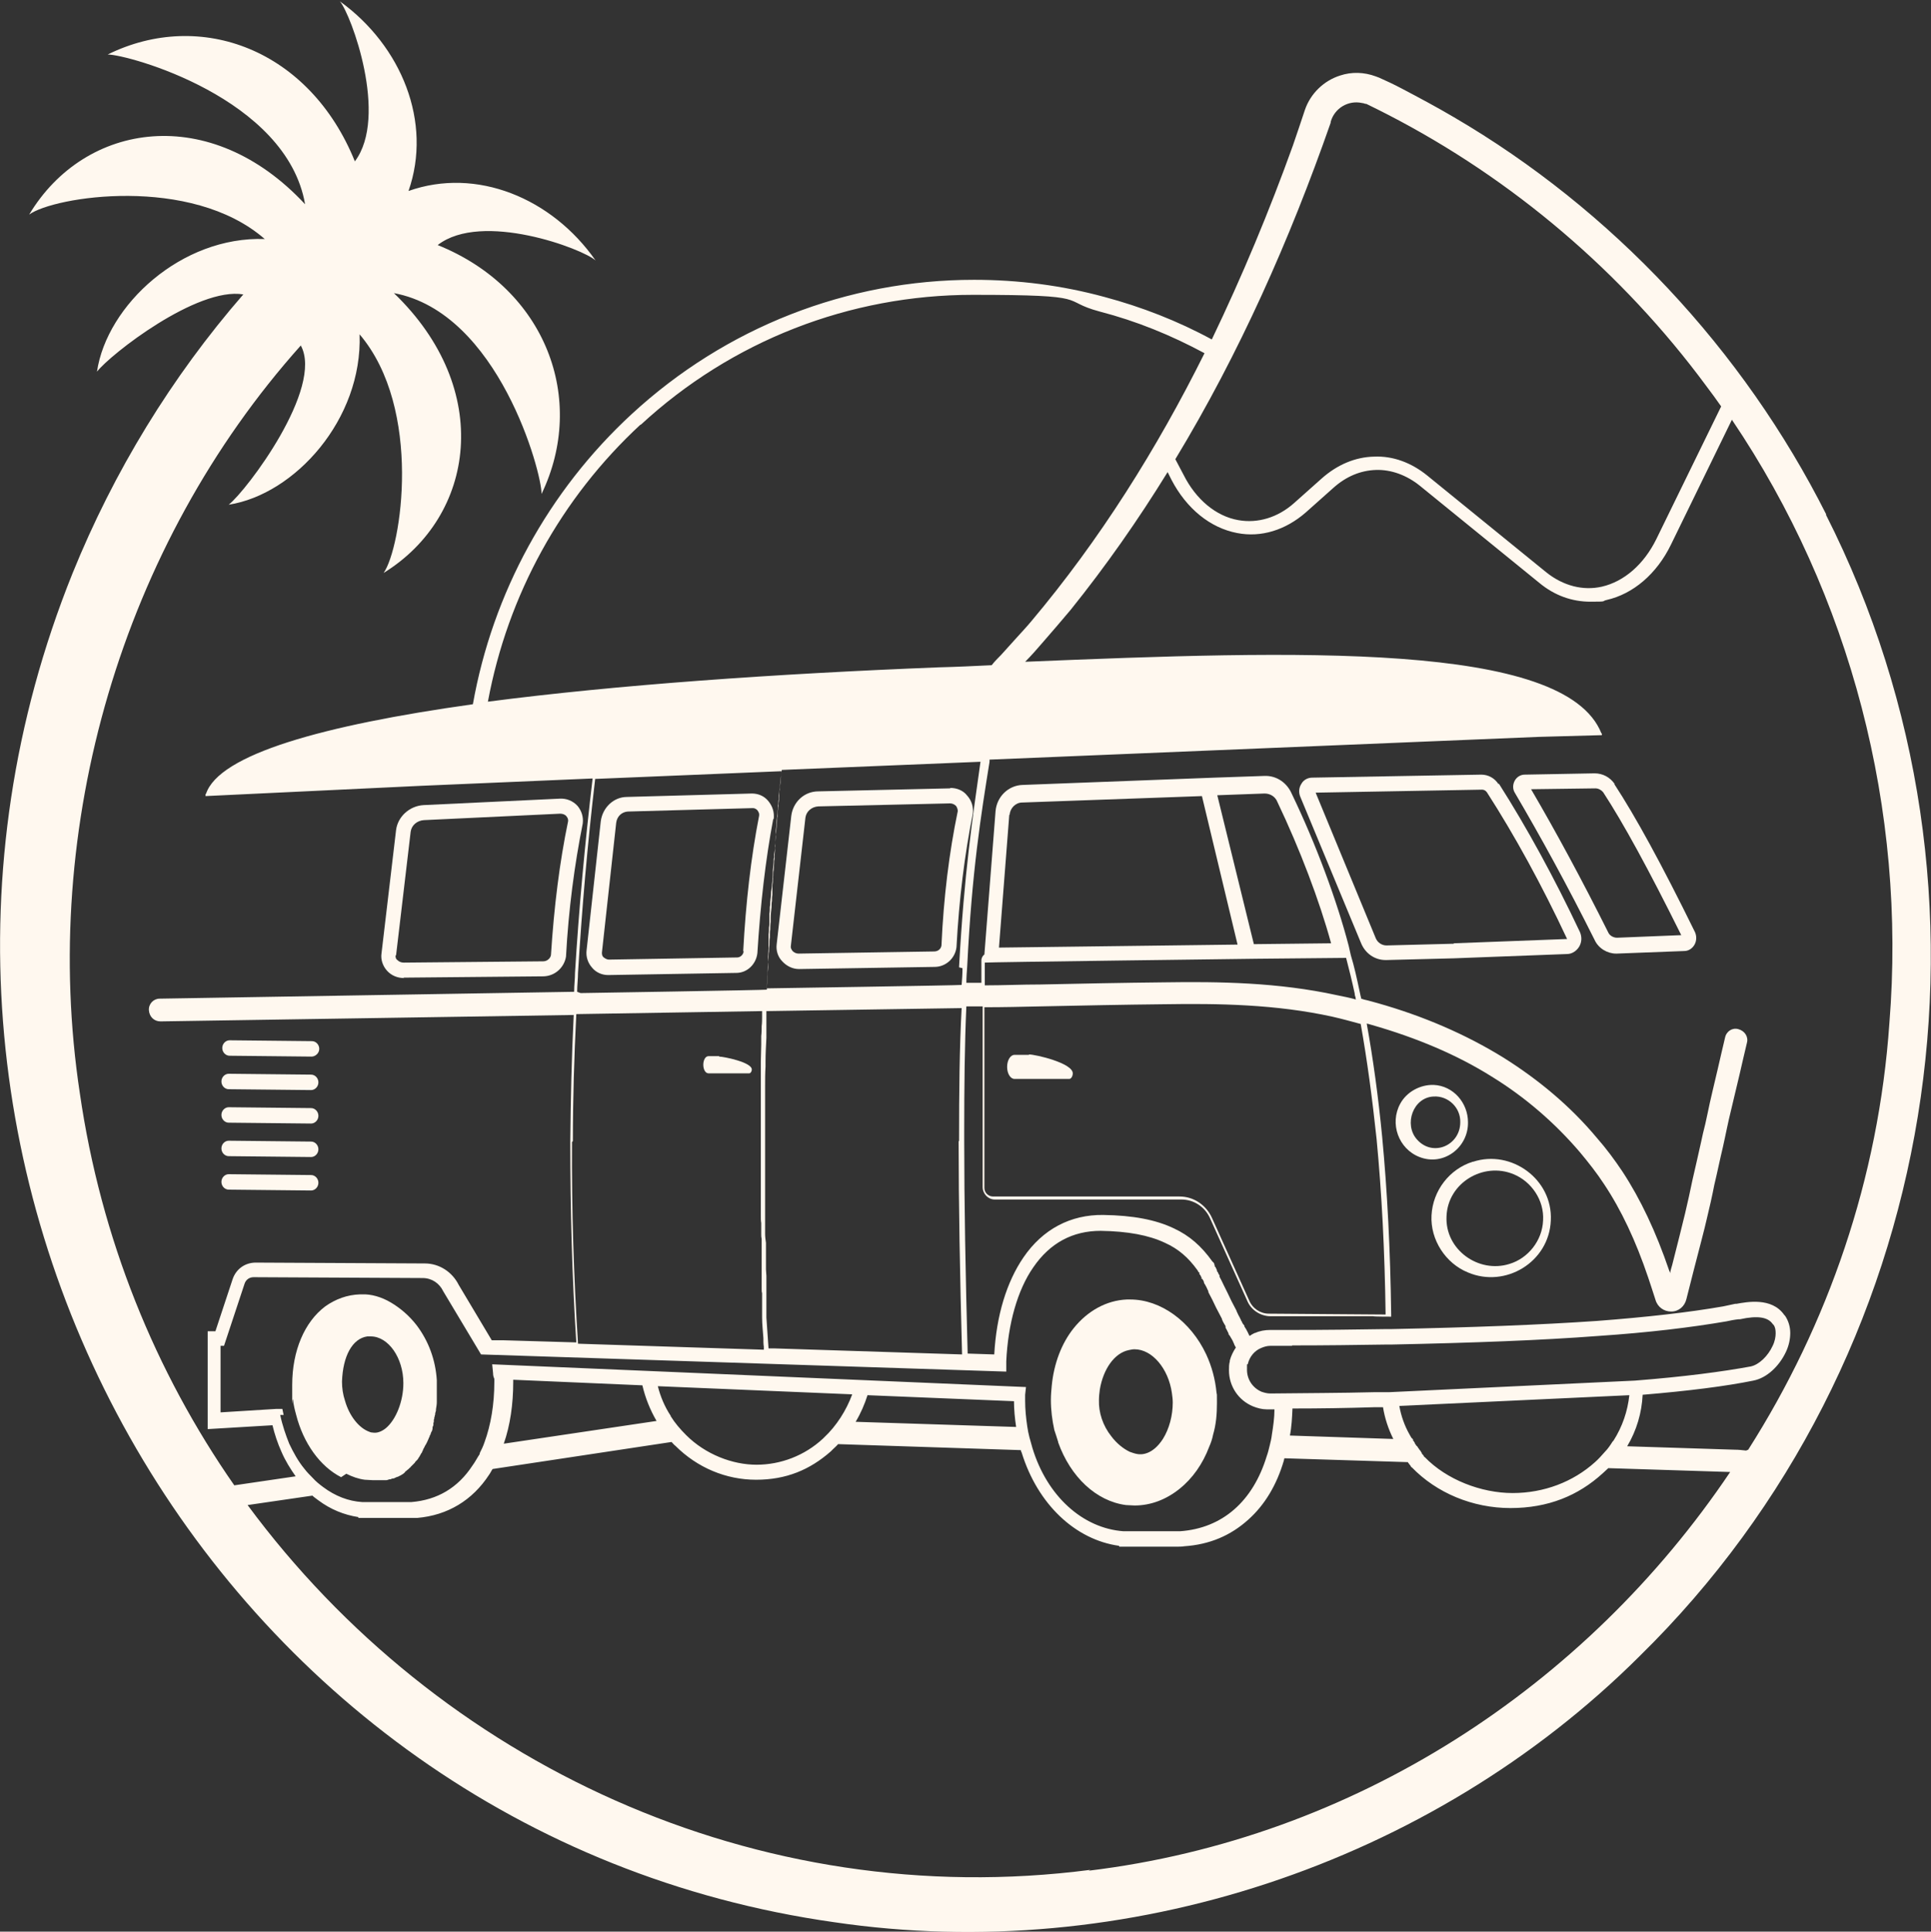 <?xml version="1.0" encoding="UTF-8"?>
<svg xmlns="http://www.w3.org/2000/svg" id="Calque_1" data-name="Calque 1" version="1.1" viewBox="0 0 450 450.1">
  <rect x="0" y="0" width="450" height="450.1" fill="#333333" stroke="none"/>
  <defs>
    <style>
      .cls-1 {
        fill: #fff8ef;
        stroke-width: 0px;
      }
    </style>
  </defs>
  <path class="cls-1" d="M246.6,336.1c2.9,8.1,8.9,13.7,15.8,14.6.7,0,1.3.1,2,.1,3.8,0,7.4-1.4,10.5-3.9,3-2.4,5.4-5.8,6.9-9.8.4-.9.7-1.8.9-2.8.7-2.4.9-4.8.9-7.4s0-1.7-.1-2.4h0c-.3-3.1-1.1-6.1-2.4-8.9-3.6-7.7-10.6-12.8-17.7-12.8h-.8c-4.8.2-9.2,2.7-12.4,6.7-2.8,3.5-4.6,8.2-5.1,13.4-.1,1.1-.2,2.1-.2,3.3,0,2.4.3,4.7.8,7,.3.9.6,1.8.9,2.8ZM256.1,326.2c0-.8.1-1.6.2-2.4.8-4.8,3.4-8.5,6.7-9.2.5-.1.9-.2,1.4-.2,4.1,0,7.9,4.5,8.7,10.2.1.7.2,1.5.2,2.2,0,3-.8,6.1-2.3,8.5-2.4,3.7-5,3.7-6,3.5-.6-.1-1.1-.3-1.7-.5-1.5-.7-3.1-2-4.3-3.6-2-2.5-3-5.6-2.9-8.5Z"></path>
  <path class="cls-1" d="M80.7,343.4c1.4.7,2.8,1.2,4.3,1.4.6,0,1.2.1,1.8.1h.9c.1,0,.3,0,.4,0h.1c.1,0,.2,0,.4,0h.1c0,0,.1,0,.2,0h.4q0,0,.1,0c0,0,.1,0,.2,0,.1,0,.2,0,.4,0s.2,0,.4-.1c.1,0,.2,0,.3-.1,0,0,.1,0,.2,0,.1,0,.2,0,.3-.1h0c.1,0,.2-.1.4-.1,0,0,0,0,.1,0,.1,0,.2,0,.2-.1.2,0,.4-.2.5-.2.1,0,.2-.1.3-.1,0,0,0,0,0,0,.1,0,.2-.1.4-.2,0,0,0,0,0,0,.1,0,.2-.1.4-.2s.2-.1.3-.2c.1,0,.3-.2.4-.3,0,0,.2-.1.2-.2h0c0-.1.1-.2.2-.2,0,0,.2-.1.2-.2.2-.1.4-.3.5-.4,0,0,.1-.1.2-.2,0,0,.2-.1.2-.2h0c.1-.1.2-.2.3-.3l.3-.3c.1-.1.2-.2.4-.4h0c0-.1.1-.2.2-.3.1-.1.2-.2.4-.4,0-.1.2-.2.2-.3h0c0-.1.1-.2.2-.3h0c.2-.4.4-.7.5-.9.1-.1.2-.2.2-.4,0-.1.2-.2.2-.4h0c0-.2.2-.3.2-.4l.2-.4c.1-.2.2-.4.3-.5,0-.1.1-.2.2-.4.1-.3.3-.6.4-.9,0-.1.1-.3.2-.4,0-.2.1-.4.2-.5.1-.3.2-.7.4-.9,0-.1,0-.2.1-.4,0,0,0-.2,0-.2s0,0,0-.1c0-.2.1-.4.2-.6,0,0,0-.1,0-.2s0-.2,0-.2v-.2c.1,0,.1-.2.1-.2,0,0,0-.2,0-.2,0-.2,0-.4.1-.5,0-.2,0-.4.1-.5,0-.1,0-.3.1-.4,0-.4.1-.7.2-1,0-.1,0-.2,0-.3.1-.6.2-1.2.2-1.7,0-.1,0-.2,0-.4,0-.1,0-.3,0-.4v-.5c0-.2,0-.4,0-.6v-.5h0v-1.2c0-.5,0-1,0-1.5-.3-4.7-1.9-9.1-4.7-12.8-1.7-2.2-3.8-4-6-5.3-2.2-1.3-4.6-2-6.8-1.9h-.4c-3,.1-5.7,1.1-8.1,2.8-4.8,3.6-7.7,10.3-7.7,18.3s0,2.4.2,3.5c.1,1.1.4,2.3.7,3.4,1.7,6.7,5.6,12.1,10.5,14.6ZM79.7,321.9c.2-5.9,2.4-10,5.9-10.5.2,0,.5,0,.8,0,4.1,0,7.6,5,7.6,10.9h0c0,4.2-1.7,8.5-4.1,10.5-1,.8-2.1,1.2-3.1,1-.3,0-.6-.1-.8-.2-2.4-.9-4.6-3.7-5.6-7.2-.5-1.5-.7-3-.7-4.4Z"></path>
  <path class="cls-1" d="M376.3,182.7h0c-1.1-1.6-2.8-2.5-4.7-2.5l-16.3.3c-.9,0-1.8.5-2.3,1.4-.5.9-.5,2,0,2.8,6,10.2,12.3,21.7,18.6,34.3.9,2,3,3.2,5,3.2h.2l15.7-.6c1,0,1.9-.6,2.4-1.5.5-.9.5-2,.1-2.9-7.9-16.1-13.9-27-18.8-34.5ZM376.8,218.5c-.8,0-1.7-.5-2-1.2-6.1-12.2-12.2-23.5-18-33.4l15-.2c.7,0,1.4.4,1.8.9,4.7,7.2,10.5,17.8,18.2,33.3l-14.9.6Z"></path>
  <path class="cls-1" d="M349.2,182.7c-.9-1.4-2.4-2.2-4-2.2l-39.4.7c-1,0-2,.5-2.5,1.4-.6.9-.7,2-.3,3l14.2,34.2c1,2.4,3.2,3.9,5.7,3.9h.2l15.7-.4,26.4-1c1.1,0,2.2-.7,2.8-1.7.6-1,.7-2.2.2-3.4-6-12.7-12.4-24.4-18.9-34.6ZM338.8,219.9l-15.7.4c-1.1,0-2.1-.7-2.5-1.7l-14-33.9,38.8-.7c.4,0,.8.2,1.1.6h0c6.5,10.1,12.8,21.6,18.7,34.2l-26.4,1Z"></path>
  <path class="cls-1" d="M221.4,183.7l-30.7.7c-3.3,0-5.9,2.5-6.3,5.7l-3.4,29.9c-.2,1.5.3,3,1.3,4,1,1.1,2.4,1.8,3.9,1.8h0l31.6-.5c2.6,0,4.8-2,5.1-4.6h0c.6-11.2,1.9-21.6,3.8-31.1h0c.2-1.6-.3-3.1-1.3-4.2-.9-1.2-2.4-1.8-3.9-1.8ZM223.2,189c-2,9.6-3.3,20.1-3.8,31.3-.1.8-.8,1.4-1.7,1.4l-31.6.5c-.5,0-1-.2-1.4-.6-.3-.4-.5-.8-.4-1.2l3.4-29.9c.2-1.4,1.4-2.5,3-2.6l30.7-.7h0c.5,0,1,.2,1.4.6.2.3.4.7.4,1.2Z"></path>
  <path class="cls-1" d="M94,227.8h.2l32.5-.3h0c2.7-.1,4.8-2.1,5.2-4.6h0c.6-11.1,2-21.5,3.9-31h0c.2-1.6-.3-3-1.2-4.1-1.1-1.2-2.6-1.8-4.2-1.7l-31.7,1.5c-3.3.2-6,2.7-6.4,5.8l-3.4,28.8c-.2,1.4.3,2.9,1.3,4s2.4,1.7,4,1.7ZM92.3,222.6l3.4-28.8c.2-1.5,1.5-2.6,3.1-2.7l31.7-1.5h.1c.5,0,1.1.2,1.4.6s.4.6.4,1.1c-2,9.6-3.3,20.1-4,31.2-.1.8-.9,1.5-1.8,1.5l-32.5.3h0c-.6,0-1.1-.2-1.5-.6-.2-.1-.5-.5-.4-1.1Z"></path>
  <path class="cls-1" d="M180.3,190.9h0c.2-1.7-.3-3.1-1.3-4.3s-2.4-1.7-3.8-1.7l-29.1.8c-3.1,0-5.7,2.5-6.1,5.7l-3.3,30c-.2,1.5.3,3,1.3,4.1.9,1.1,2.3,1.7,3.7,1.7h0l29.9-.5c2.5,0,4.6-2,4.9-4.6h0c.7-11.3,1.9-21.8,3.7-31.3ZM173.3,221.7c-.1.8-.8,1.4-1.5,1.4l-29.9.5c-.4,0-.8-.2-1.2-.5s-.5-.9-.4-1.4l3.3-30c.2-1.5,1.3-2.5,2.7-2.6l29.1-.8h0c.6,0,.9.3,1.1.5.3.4.5.8.4,1.3-1.9,9.7-3.1,20.3-3.7,31.5Z"></path>
  <path class="cls-1" d="M239.8,245.8h-3.4c-.9,0-1.7,1.2-1.7,2.8s.8,2.8,1.7,2.8h12.8c.4,0,.8-.6.8-1.3,0-2.4-8.7-4.4-10.2-4.4Z"></path>
  <path class="cls-1" d="M167.6,246.1h-2.5c-.7,0-1.2.9-1.2,2h0c0,1.1.5,2,1.2,2h9.5c.3,0,.6-.4.6-.9,0-1.7-6.6-3-7.6-3Z"></path>
  <path class="cls-1" d="M72.6,246.2h0c.9,0,1.8-.8,1.8-1.8s-.8-1.8-1.7-1.8l-19.2-.2h0c-.9,0-1.7.8-1.7,1.8s.8,1.8,1.7,1.8l19.2.2Z"></path>
  <path class="cls-1" d="M53.3,253.8l19.2.2h0c.9,0,1.7-.8,1.7-1.8s-.8-1.8-1.7-1.8l-19.2-.2h0c-.9,0-1.7.8-1.7,1.8s.8,1.8,1.7,1.8Z"></path>
  <path class="cls-1" d="M53.3,261.6l19.2.2h0c.9,0,1.7-.8,1.7-1.8s-.8-1.8-1.7-1.8l-19.2-.2h0c-.9,0-1.7.8-1.7,1.8s.8,1.8,1.7,1.8Z"></path>
  <path class="cls-1" d="M53.3,269.4l19.2.2h0c.9,0,1.7-.8,1.7-1.8s-.8-1.8-1.7-1.8l-19.2-.2h0c-.9,0-1.7.8-1.7,1.8s.8,1.8,1.7,1.8Z"></path>
  <path class="cls-1" d="M53.3,277.2l19.2.2h0c.9,0,1.7-.8,1.7-1.8s-.8-1.8-1.7-1.8l-19.2-.2h0c-.9,0-1.7.8-1.7,1.8s.8,1.8,1.7,1.8Z"></path>
  <path class="cls-1" d="M343.2,270.7c-5.4,1.7-9.3,6.7-9.6,12.5-.3,5.7,3.3,11.2,8.5,13.3,8.7,3.7,18.9-2.4,19.3-12.1.5-9.6-9.2-16.6-18.1-13.7ZM359.6,284.4c-.2,4.7-3.5,8.8-7.8,10.1-7.2,2.3-15.1-3.3-14.7-11.1.3-7.8,8.6-12.7,15.6-9.8,4.2,1.7,7.2,6.1,6.9,10.8Z"></path>
  <path class="cls-1" d="M342.1,261.5c0-4.5-3.4-8.5-8-8.7-3.1-.1-6.3,1.6-7.8,4.4-2.5,4.6-.4,10.5,4.5,12.4,5.6,2.2,11.4-2.2,11.3-8.1ZM330.2,265.5c-3.1-3.5-.9-9.8,3.9-10,3.4-.2,6.3,2.6,6.2,6,0,5.4-6.4,8.2-10.1,4Z"></path>
  <path class="cls-1" d="M425.6,119.9c-19.4-38.5-50-71.1-86.8-92.6-3.9-2.3-8.2-4.6-12.2-6.7-1.7-.9-3.4-1.7-5.2-2.5-.2-.1-.6-.2-.8-.3-2.7-1-5.6-1.1-8.3-.2-3.8,1.2-6.9,4.2-8.2,8-.9,2.8-1.9,5.6-2.8,8.3-5.5,15.3-11.8,30.4-18.9,45.2-7.9-4.3-16.4-7.6-25-9.9-9.9-2.7-20.1-4-30.4-4-29.6,0-57.9,11.1-79.8,31.3-19.4,17.9-32.4,41.7-37,67.6-35,4.9-59.2,11.7-62.2,20.9h-.1v.5l50.4-2.4,39.8-1.7c-1.8,15.2-3.2,30.4-4.1,45.3,0,1.4-.2,2.8-.2,4.4h0c0,0-96.6,1.6-96.6,1.6-1.4,0-2.6,1.2-2.5,2.7s1.2,2.6,2.7,2.6l96.3-1.5h0c-.5,9.9-.7,19.8-.8,29.5,0,15.7.4,31.4,1.4,46.8l-17-.5h-2.7c0,0-7.7-12.9-7.7-12.9-1.5-3-4.5-5-7.9-5l-39.4-.2c-2.5,0-4.6,1.5-5.4,3.9l-4,12.1h-1.8c0,0,0,22.8,0,22.8l15.1-.9c.5,2.1,1.2,4.2,2.1,6.2.9,2.1,2.1,4,3.3,5.7l-14.3,2.1c-18.4-26.4-31.1-57.5-36-91.4-9.4-62.1,9.9-127.7,51.5-174.2,5.4,9.9-12.6,33.8-16.8,37.1,15.4-2.4,31.2-19.9,30.5-39.7,14.8,17.4,9.7,49.8,5.6,55.6,21.4-13.2,25.7-42.8,2.4-65.2,24.4,4.5,34.5,41.9,34.4,46.8,10.6-22,1.1-47.8-24.2-58,10.3-8,33.9.9,36.8,3.6-10.2-14.6-27.8-21.8-43.6-16.2,5.6-16-1.6-33.8-16-44.2,2.6,3,11.4,26.8,3.5,37.3C72.2,11.6,46.8,2,25.1,12.7c4.7,0,41.7,10.1,46,34.9-22-23.7-51.3-19.3-64.3,2.4,5.7-4.2,37.7-9.3,54.9,5.7-19.4-.7-36.8,15.4-39.1,30.9,3.1-4,23.3-19.8,34.1-18-16.7,19.2-30.2,41.3-39.8,65-55.6,138.1,31.9,293.7,177.5,314.3,67.6,10,138.9-13.4,187.7-62,70.3-68.9,88.1-177.8,43.4-266ZM310.1,28.4c.9-3.2,4.1-5.1,7.3-4.4.2,0,.5.1.8.2h.2c0,0,.2.1.2.1,1.6.8,3.3,1.6,4.8,2.4,29.1,15,54.7,36.8,74.2,63.2,1.2,1.6,2.4,3.2,3.5,4.8l-15.1,30.9c-2.9,5.9-7.5,9.9-12.7,11.1-4.4,1-9-.2-12.9-3.3l-27.8-22.6c-3.7-3-8-4.6-12.4-4.4-4.4.1-8.6,1.9-12.2,5.1l-6.4,5.7c-3.8,3.4-8.5,4.8-13,4-5.2-.9-9.9-4.8-12.8-10.6l-1.9-3.6c14.9-24.6,26.7-51.2,36.2-78.4ZM149.3,99c21.2-19.6,48.7-30.3,77.4-30.3s19.9,1.3,29.6,3.9c8.5,2.2,16.6,5.5,24.4,9.7-11.1,22.3-24.4,43.5-40.4,62.5-.9,1.1-2.4,2.7-3.3,3.7-1,1.1-2.7,3-3.7,4.1-.7.7-1.5,1.5-2.2,2.4-4.1.2-8.3.4-12.4.5-38.1,1.5-75.1,4.1-105,8,4.6-24.8,17-47.4,35.6-64.6ZM223.4,265.9c0,14.5.3,31.2.8,49.7l-43.6-1.4h-1.5c-.2-2.4-.3-4.8-.5-7.2,0-.5,0-.9,0-1.4s0-.4,0-.7c0-.4,0-.7,0-1.1s0-.8,0-1.2,0-.7,0-.9v-.5c0-.2,0-.5,0-.7v-1.1c0-.4,0-.8,0-1.2v-.9c0-.5-.1-1-.1-1.5v-.2c0-.7,0-1.3,0-2v-4c-.1-.7-.2-1.4-.2-2.1s0-1.7,0-2.5,0-1.1,0-1.7c0-.9,0-1.8,0-2.7v-.3h0v-16.8c0-1.5,0-3.1,0-4.6s0-2.5,0-3.7v-.5c0-.5,0-1,0-1.5,0-1.6,0-3.1.1-4.7,0-.4,0-.7,0-1.1,0-1.8.1-3.7.2-5.6,0-.4,0-.7,0-1.1,0-.3,0-.6,0-.9,0-.4,0-.8,0-1.2s0-1.1,0-1.5v-.4c0-.4,0-.8,0-1.1l45.5-.7c-.5,9.3-.6,19.5-.6,31ZM224.3,225.6c0,1.3-.1,2.7-.2,3.9h0c0,.1-45.4.8-45.4.8h0c0-1.4.2-2.8.2-4.2,0-1,.1-2,.2-3,0-.5,0-.9.1-1.4,0-.5,0-.9.1-1.5,0-.6,0-1.2.1-1.8v-.2c0-.5,0-1.1.1-1.6,0-.6,0-1.2.1-1.8,0-.3,0-.6,0-.9,0-.8.1-1.7.2-2.5,0-.5,0-1,.1-1.5h0c0-.5,0-.9.1-1.4h0c0-.4,0-.7,0-.9s0-.4,0-.6c0-.5,0-.9.1-1.4,0-.5,0-1,.1-1.5v-.2c0-.4,0-.8.1-1.2,0-.5.1-1,.1-1.5,0-.4,0-.7.1-1.1,0-.1,0-.3,0-.4,0-.5.1-1,.1-1.5,0-.4,0-.8.1-1.2v-.3c0-.2,0-.5,0-.8,0-.7.1-1.5.2-2.2h0c0-.8.2-1.7.2-2.4v-.2c0-.3,0-.6.1-.9v-.2c0-.7.1-1.4.2-2.1,0-.8.2-1.6.2-2.4,0-.1,0-.2,0-.4,0-.4,0-.8.1-1.1,0-.6.1-1.1.2-1.7,0-.4.1-.8.1-1.2,0-.6.1-1.1.2-1.7l46.3-1.9h0c-1.8,12.8-3.8,25.8-5,47.9ZM134.5,231.1h0c0-1.6.2-3,.2-4.4.9-14.8,2.2-30,4-45.2l43.4-1.8v.2c-.1.9-.2,1.8-.3,2.7h0c-.1.9-.2,1.8-.3,2.7v.2c0,.4,0,.7-.1,1.1,0,.4,0,.7-.1,1.1,0,.2,0,.4,0,.5-.1,1-.2,2-.3,3v.2c0,.8-.2,1.7-.2,2.5,0,.1,0,.3,0,.4,0,.1,0,.3,0,.4,0,.5-.1.9-.1,1.4,0,.4,0,.7-.1,1.1v.2c0,.5-.1,1.1-.2,1.7,0,.4,0,.7-.1,1.1h0v.2c0,.8-.1,1.6-.2,2.4,0,.2,0,.4,0,.7,0,.4,0,.8-.1,1.2,0,.4,0,.8-.1,1.3,0,.6-.1,1.2-.2,1.8,0,.8-.1,1.5-.2,2.3h0c0,.5,0,.8-.1,1.2h0c0,.6,0,1.1-.1,1.6,0,.2,0,.4,0,.7s0,.4,0,.7,0,.3,0,.5c0,.4,0,.8-.1,1.3,0,.5,0,1.1-.1,1.6,0,.4,0,.7,0,1s0,.8,0,1.2v.7c0,0,0,.3,0,.3,0,.7-.1,1.4-.1,2v.2c0,.5,0,.9,0,1.4,0,.7,0,1.3-.1,2,0,1.4-.2,2.8-.2,4.1h0c0,.1-43.4.8-43.4.8h0ZM133.5,265.9c0-9.8.3-19.6.8-29.6h0l43.3-.7c0,.4,0,.9,0,1.3,0,.7,0,1.5-.1,2.2,0,.8,0,1.5-.1,2.3,0,.7,0,1.3,0,2,0,1.4-.1,2.7-.1,4s0,.7,0,1.1c0,.5,0,1.1,0,1.7s0,1.4,0,2.1,0,1.4,0,2.1v.9c0,1.2,0,2.5,0,3.7s0,3.1,0,4.6v10c0,1.4,0,2.7,0,4v5.7c0,.6,0,1.1.1,1.7v2.6c0,.4,0,.7.1,1.1,0,.8,0,1.5,0,2.2v1.1c0,.5,0,.9,0,1.4s0,.8,0,1.2c0,.4,0,.8,0,1.2,0,.4,0,.8,0,1.3s0,1,0,1.5,0,.6,0,.9v.9c0,.3,0,.7.1.9,0,.5,0,1,0,1.5s0,.4,0,.7v.5h0c0,.5,0,.8,0,1.2h0c0,.3,0,.6,0,.9v.5h0v.4c0,1.6.2,3.2.3,4.8,0,.7,0,1.4.1,2h0c0,.3,0,.5,0,.7l-43.3-1.4c-1-15.5-1.5-31.3-1.4-47ZM66.1,329.7l-.3-1.4h-1.5l-12.9.8v-15.5h.8l4.8-14.5c.3-.9,1.1-1.5,2.1-1.5h0l39.4.2c2.1,0,3.9,1.2,4.8,3.1l8.8,14.7,122.4,4v-2.4c.4-8.7,2.6-16.6,6.3-21.9,3.9-5.7,9.2-8.5,15.7-8.5,6.3.1,11.2,1,15,2.8,3.1,1.4,5.4,3.4,7.5,6.3l.2.3c0,.1.1.2.2.3h.1c0,.1,0,.2,0,.2h0c0,.2,0,.2.1.3l.2.2c0,0,0,0,0,.1h0c0,.1.1.2.2.3h0c0,.1,0,.1,0,.2v.2c.1,0,.1,0,.2,0,.1.2.2.4.3.5h0c0,.2.1.3.1.4h0c0,.1,0,.2.1.2.3.5.6,1.1.9,1.8h0c0,.1,0,.2,0,.2.6,1.1,1.2,2.3,1.8,3.6.4.7.7,1.4,1.1,2.1s.2.4.3.7c.2.5.5,1,.8,1.5h0c0,0,0,.1,0,.2h0c0,.2.1.4.2.5l.2.4c.1.2.2.4.3.6v.2c.4.4.5.8.8,1.2,0,0,0,.1.1.2l.2.4c0,.2.2.3.2.5,0,.1.1.2.2.4,0,.1.2.3.2.4-.6.9-1.1,1.9-1.4,3v.2h0c-.2.7-.2,1.4-.2,2.1,0,3.7,2.2,7,5.6,8.4,1,.4,2.1.7,3.2.7h1.8c0,2-.3,4-.6,5.9-.1.9-.3,1.7-.5,2.5-.2.8-.4,1.7-.7,2.5-3.2,10.5-10.3,16.8-20.2,17.5-.7,0-1.2,0-1.8,0h-11.4c-9.5-.7-17.8-8.2-21.2-19.4-.2-.8-.5-1.7-.7-2.5-.2-.8-.4-1.7-.5-2.5-.3-2-.5-4-.5-6s0-.7,0-.9c0,0,0-.2,0-.5l.2-1.8-124.4-5.3.2,2c0,.8.2,1.1.3,1.4,0,.1,0,.2,0,.7,0,5.2-.8,10-2.3,14.1-.3.9-.7,1.7-1.1,2.5v.2c-.6.9-1.1,1.9-1.7,2.7-3.4,5.2-8.2,8-14.2,8.5-.5,0-1,0-1.5,0h-10c-3.2-.2-6.3-1.4-9.1-3.5-.8-.6-1.7-1.3-2.4-2.1-.7-.7-1.4-1.4-2-2.2-1.4-1.7-2.5-3.7-3.5-5.8-.8-2-1.6-4.3-2.1-6.7ZM301.1,313.5c7.8,0,14.9-.1,21.6-.2h1.4c19.4-.4,35.2-1,48.3-2,11.9-.8,21.7-2,29.9-3.4.9-.2,1.9-.4,2.9-.5h.3c4.1-.9,6.5-.5,7.6,1.1l.2.2c.4.5.5,1.2.5,2s-.2,1.9-.7,2.9c-1.1,2.4-3.2,4.4-5.1,4.8-6.5,1.2-15.5,2.4-27,3.3l-57.3,2.7c-1.2,0-2.4,0-3.5,0-7.8.2-15.9.2-24,.3h-.2c-.7,0-1.4-.2-2-.4-2.1-.9-3.4-2.9-3.4-5.1s0-.9.2-1.4h0c.4-1.7,1.6-3.1,3.1-3.7h0c.7-.3,1.4-.5,2.1-.5,1.8,0,3.4,0,5.1,0ZM375.8,335.9c-.5.8-1.1,1.7-1.8,2.4-.7.8-1.5,1.7-2.3,2.4-5.1,4.6-11.9,7.2-19.2,7.2s-15.4-3.1-20.5-8.4h-.1c0-.1-.2-.4-.2-.4l-.2-.2c0-.1-.2-.2-.2-.3h0c0-.1,0-.2-.1-.2,0,0,0-.1-.1-.2,0-.1-.2-.2-.2-.3l-.2-.2h0c0-.1-.1-.2-.2-.3h0c-.1-.2-.2-.4-.4-.5-.1-.2-.3-.4-.4-.6h0c0-.2-.1-.2-.2-.4,0,0-.1-.2-.2-.2h0v-.3l-.4-.4-.4-.7h0c-1.2-2.1-2-4.4-2.4-6.7l53.6-2.5c-.4,3.7-1.6,7.3-3.7,10.6ZM301.2,328.2c6.4,0,12.8-.1,19.1-.3.7,0,1.4,0,2,0,.4,2.5,1.2,5,2.4,7.4l-24.1-.8c.4-2,.5-4.1.6-6.3ZM119.6,321.5l30.1,1.3c.7,3,1.8,5.7,3.3,8.3l-35.6,5.3c1.5-4.3,2.2-9.2,2.2-14.4,0-.1,0-.3,0-.5ZM156.3,329.9c-1.4-2.1-2.4-4.5-3-6.9l45.3,1.9c-.7,1.9-1.6,3.7-2.7,5.4-1.1,1.7-2.4,3.3-3.9,4.7l-.2.2c-4.3,4-9.9,6.1-15.5,6.1s-11.9-2.4-16.4-6.9c-1.4-1.4-2.6-2.8-3.6-4.4ZM202.2,325.1l34.1,1.4c0,2,.2,4,.5,6l-37.4-1.2c1.2-2,2.1-4.1,2.8-6.3ZM254.1,435.7c-77.8,10.1-152-24.9-196.4-85l15.1-2.2c.4.4.9.7,1.4,1.1,2.8,2.1,6,3.4,9.3,3.9v.2h11.9c.7,0,1.3,0,1.8,0,7.1-.6,12.9-4.1,16.8-10.1.3-.4.5-.9.8-1.3l41.7-6.3c.3.3.6.7.9.9,5.1,5.1,11.8,7.9,18.8,7.9s12.5-2.3,17.4-6.6h0l.5-.5c.4-.4.9-.8,1.2-1.2l42.6,1.4c0,.2.1.4.2.6,3.7,12,12.5,20.3,22.7,21.7v.2h13.2c.7,0,1.4,0,2-.1,5.9-.4,10.8-2.5,14.9-6.2,3.8-3.4,6.6-8,8.3-13.8,0-.2.1-.3.1-.5l28.8.9h0c0,.1.1.2.1.2.1.1.2.2.3.4l.2.2h0q0,.1.1.2h0c0,.1.1.2.2.2,5.8,6,14.2,9.5,23,9.5s15.8-2.9,21.5-8.1c.4-.4.9-.8,1.3-1.2l28.4.9c-33.7,50.1-87.6,85.4-149.5,92.9ZM406.9,338h0c-.9-.1-1.7-.2-2.6-.2l-25.1-.8c2.2-3.7,3.4-7.8,3.6-12,10.8-.9,19.4-2,25.8-3.3,3.1-.6,6-3.3,7.6-6.7.7-1.5,1-3,1-4.4s-.4-2.8-1.2-4l-.2-.2c-2.9-4.2-8.8-3-11.1-2.6h-.3c-1,.2-1.9.4-2.8.6-8,1.4-17.7,2.5-29.5,3.4-13.1.9-28.8,1.5-48.1,1.9h-1.4c-6.7.1-13.8.2-21.6.2-1.7,0-3.3,0-5,0-1.2,0-2.4.2-3.5.7q0,0-.1,0c-.4.2-.8.4-1.2.7h0c0-.1-.2-.3-.2-.4l-.2-.4c0,0,0-.1-.1-.2h0c-.2-.4-.4-.8-.7-1.2v-.2c-.2-.2-.3-.4-.4-.5l-.2-.4c0-.1-.1-.2-.2-.3h0c0-.2,0-.2-.1-.3-.2-.5-.5-.9-.7-1.4-.1-.2-.2-.4-.3-.7-.4-.7-.7-1.4-1.1-2.1-.6-1.3-1.2-2.5-1.8-3.7h0s0,0,0,0h0c-.4-.8-.7-1.5-1-2h0c0-.1,0-.1,0-.2h0c0-.2-.1-.3-.2-.4h0c-.1-.3-.2-.5-.4-.7h0c0,0,0-.1,0-.1h0c0-.2,0-.2-.1-.3h0c0-.2-.1-.2-.2-.4v-.2c-.1,0-.1,0-.2,0h0c0-.1,0-.1,0-.2h0c0-.2-.1-.2-.1-.3v-.2c-.1,0-.1-.2-.1-.2l-.4-.4c-2.5-3.5-5.3-6-9-7.7-4.2-2-9.5-3-16.4-3.1-7.6-.1-14.1,3.3-18.6,9.9-3.9,5.7-6.3,13.5-6.8,22.6l-6.2-.2c-.5-18.6-.8-35.3-.8-49.8v-1.5c0-10.9.1-20.7.5-29.6h3c.2,0,.5,0,.8,0v42.1c0,1.6,1.3,2.9,2.8,2.9h43.5c2.9,0,5.5,1.7,6.7,4.4l8.7,19.3c.9,2.1,3.1,3.5,5.4,3.5h23.9c0,.1,4.2.1,4.2.1v-.5c-.2-15.1-.9-28.7-2.1-41.4-.9-9.3-2.1-18.1-3.6-26.4.4.1.8.2,1.1.3,10.5,3,20,7,28.1,12.1,7.8,4.8,14.7,10.8,20.5,17.6,2,2.4,3.9,4.8,5.6,7.4,4,6,7.4,13.2,10.3,21.8.4,1.2,1.1,3.3,1.7,5.2.5,1.7,2,2.7,3.6,2.7h.1c1.7,0,3.1-1.2,3.5-2.9.5-2,1.1-4.3,1.7-6.7,1.2-4.7,2.5-9.5,3.1-12.2.6-2.5,1.2-5.1,1.7-7.7.7-2.9,1.3-5.9,2-8.8.3-1.4.6-2.7.9-4.2l.5-2.3c.8-3.5,1.7-7,2.5-10.5h0c.6-2.5,1.1-4.9,1.7-7.3.4-1.4-.5-2.8-2-3.2-1.4-.4-2.8.5-3.1,2-.6,2.4-1.1,4.8-1.7,7.3h0c-.8,3.5-1.7,7-2.4,10.5l-.5,2.3c-.4,1.5-.7,2.9-1,4.3-.7,3-1.3,5.9-2,8.8-.5,2.5-1.1,5.1-1.7,7.7-.6,2.5-1.8,7.3-3,12-.2.7-.4,1.3-.5,2,0-.2-.1-.4-.2-.6-3.1-9.1-6.7-16.7-10.9-23.1-1.8-2.7-3.8-5.4-6-7.9-6.1-7.3-13.5-13.5-21.8-18.7-8.6-5.3-18.4-9.6-29.4-12.7-.7-.2-1.4-.4-2.2-.6-.5-.1-.9-.2-1.5-.4,0-.2,0-.3-.1-.5-.1-.5-.2-.9-.3-1.4-.6-2.8-1.2-5.6-2-8.2h0l-.5-2.2c-2.7-10.4-7.6-23.7-13.3-35.5-1.1-2.5-3.5-4.2-6.3-4.1l-11.7.4h0l-44.7,1.7c-3.3.1-6,2.7-6.3,6.1l-2.6,33.4c-.4.3-.7.8-.7,1.4v5.2h-3.5c0,0,0,0,0,0,0-1.2.1-2.6.2-3.9,1.1-22.2,3.2-35.1,5.2-47.6v-.5c0,0,128-5.3,128-5.3l14.7-.4v-.2h0v-.2h-.1c-8.5-21.5-71.2-19.3-134.3-16.7,1.4-1.4,2.8-3,4-4.4,2.2-2.5,4.4-5.1,6.6-7.7,8.2-10.2,15.7-20.9,22.6-32.1l.9,1.8c3.5,6.7,9,11.2,15.3,12.4,5.6,1.1,11.3-.7,16-4.8l6.4-5.7c3-2.7,6.4-4.1,10-4.2,3.5-.1,7.1,1.2,10.2,3.7l27.8,22.6c3.6,3,7.7,4.4,11.9,4.4s2.5-.1,3.8-.4c6.2-1.4,11.7-6.1,15-12.9l14.2-29.1c27.7,41,40.7,90.9,36.7,140.6-2.5,36.2-14.3,70.2-32.9,99.4ZM229.4,224.3h0c0-.1,63.5-.9,63.5-.9h0l20.8-.2c.7,2.7,1.4,5.5,2,8.3,0,.3.1.7.2.9,0,.2,0,.3.1.5-1.4-.4-2.9-.7-4.4-1-13.7-3-27.5-3.2-40.4-3-9.6.1-19.4.3-28.8.5-4.3,0-8.6.2-12.9.2v-5.3h0ZM235.3,189.8c.1-1.5,1.4-2.8,2.9-2.8l41.9-1.5,7.7,32.1.6,2.5-55.6.7,2.4-30.9ZM283.7,185.3l11-.4c1.3,0,2.5.7,3,2h0c5.2,10.9,9.8,23,12.5,32.9l-18,.2-8.5-34.6ZM317.1,238.6c1.5,8.4,2.7,17.4,3.7,26.8,1.2,12.6,1.9,26,2.1,40.9l-27.1-.2h-.1c-2,0-3.8-1.2-4.6-3.1l-8.7-19.3c-1.4-3-4.3-4.9-7.5-4.9h-43.5c-1.1,0-2-.9-2-2v-42.1h0c4.4,0,8.7-.1,13.1-.2,9.5-.2,19.2-.4,28.8-.5,12.6-.2,26,0,39.2,2.9,2.2.5,4.4,1.1,6.6,1.7h0Z"></path>
</svg>
